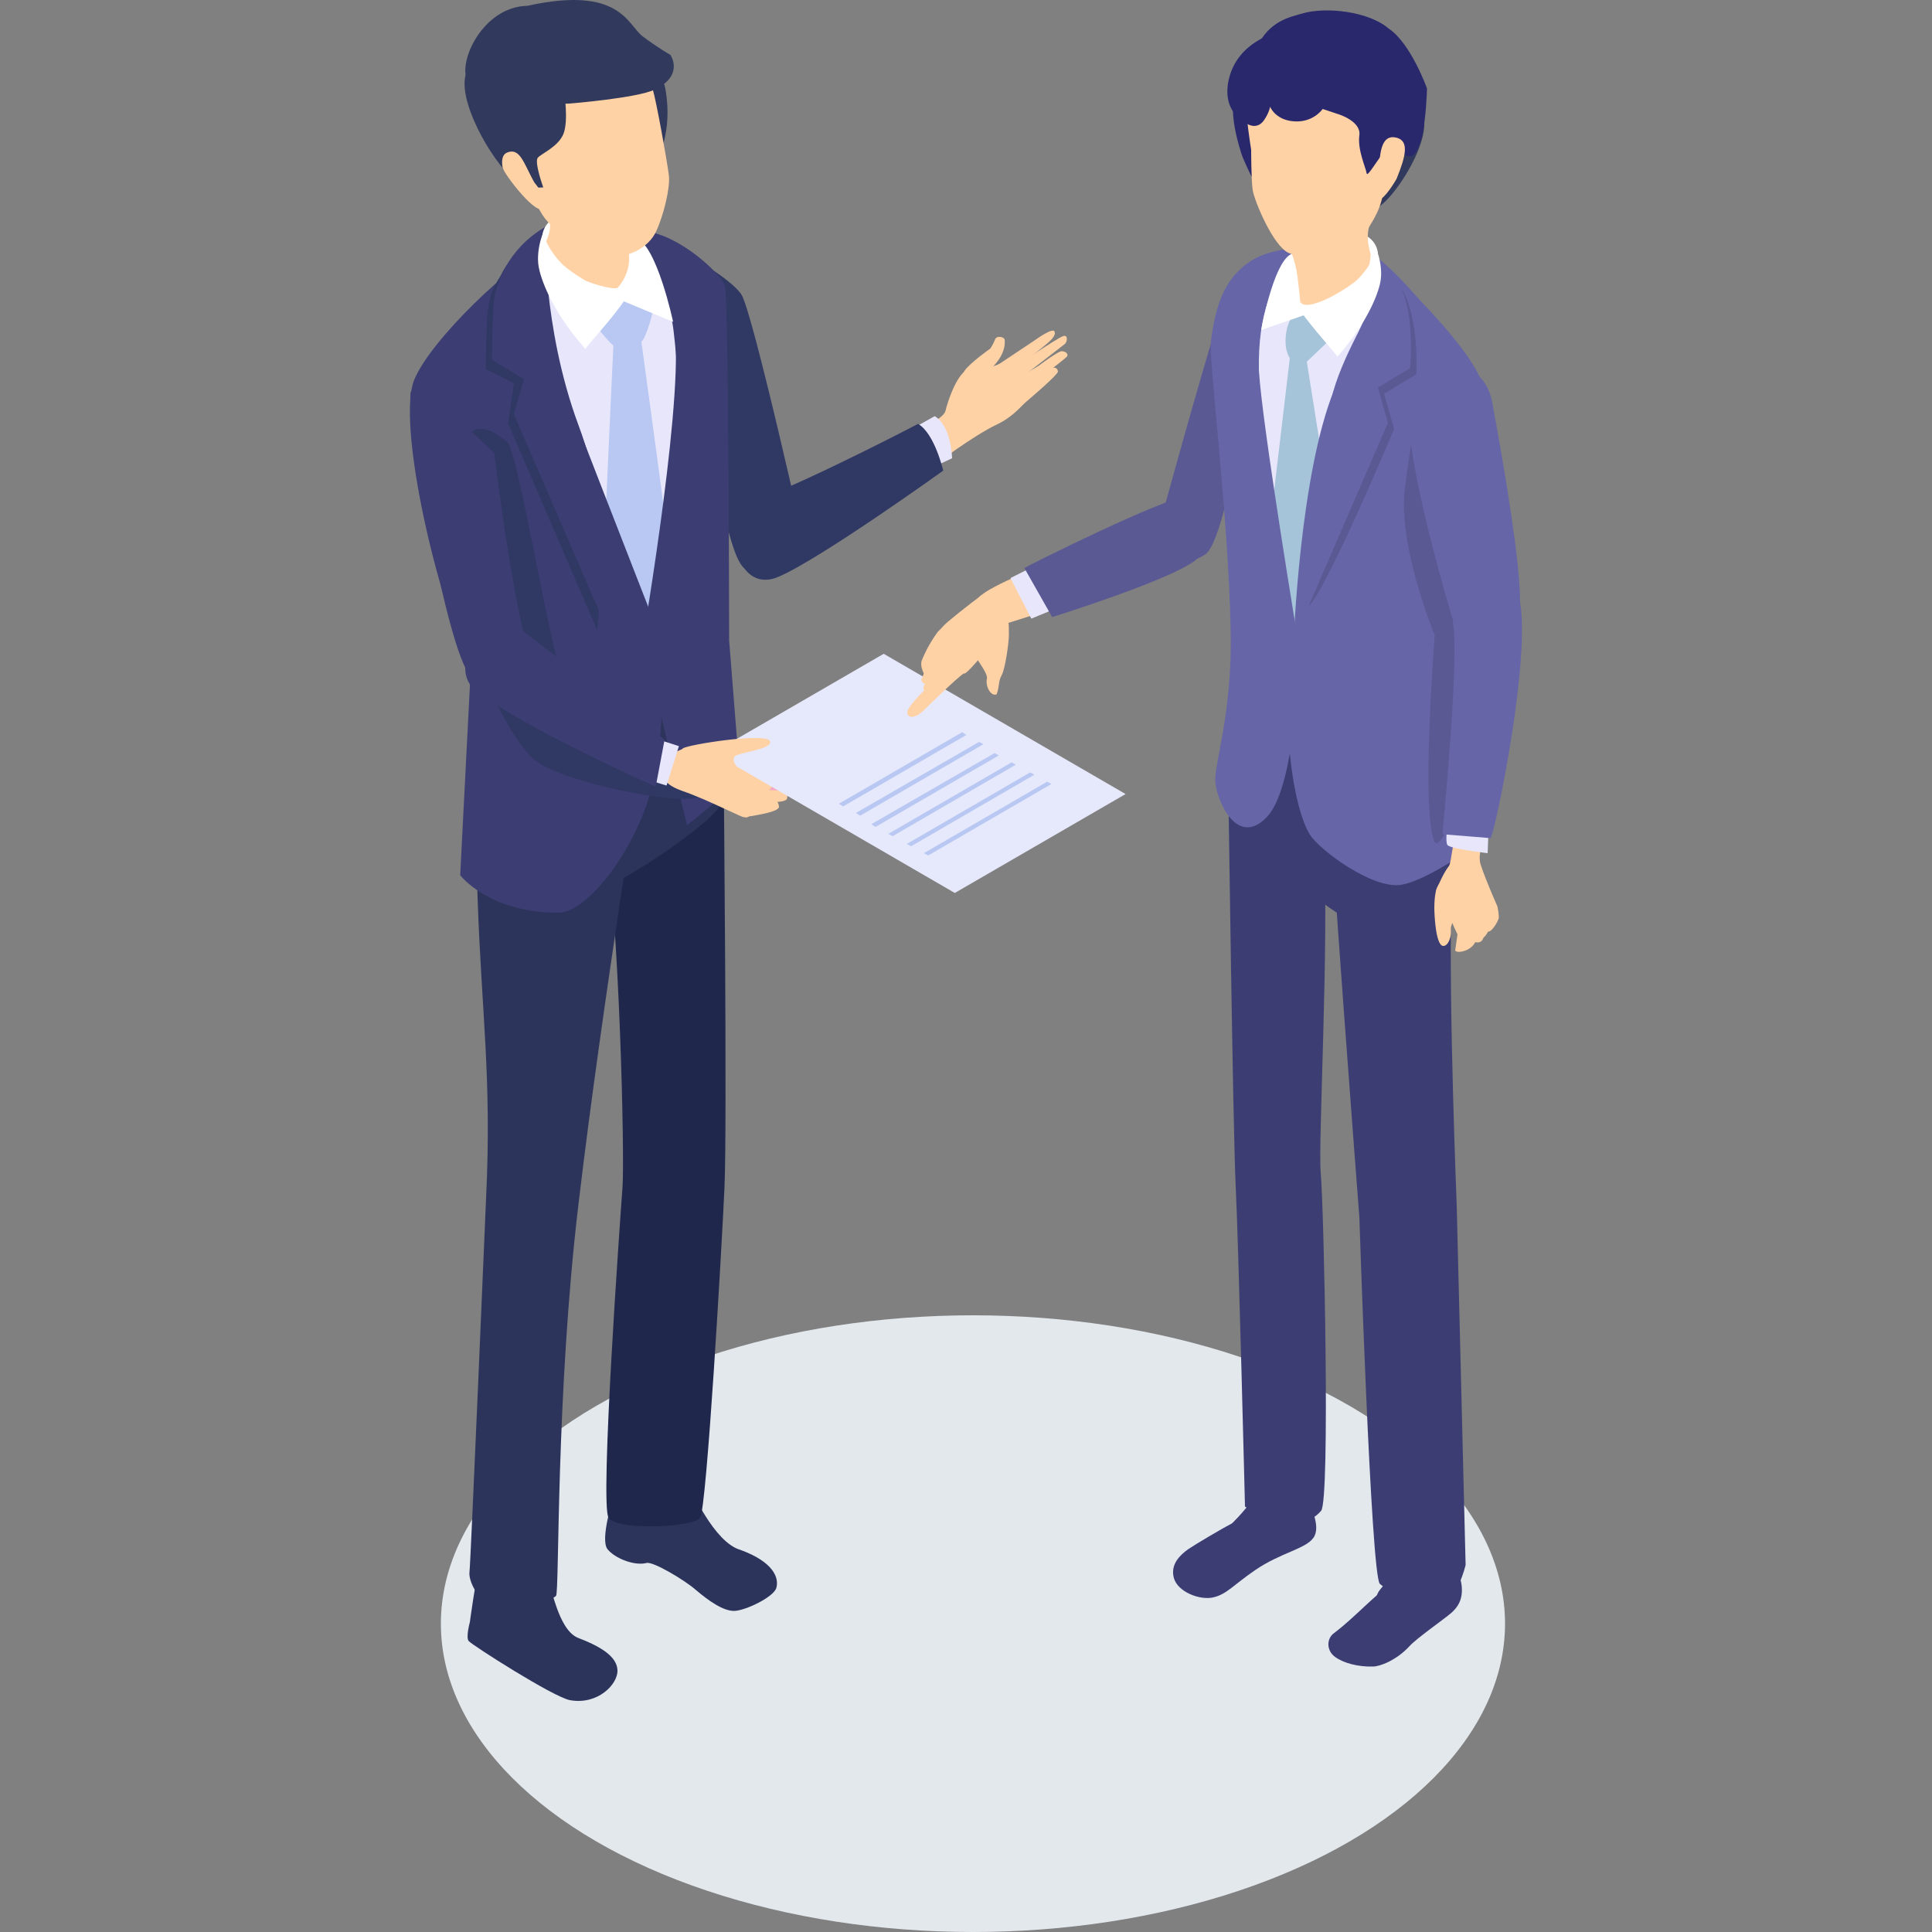 <?xml version="1.0" encoding="utf-8"?>
<!-- Generator: Adobe Illustrator 27.8.1, SVG Export Plug-In . SVG Version: 6.00 Build 0)  -->
<svg version="1.1" id="レイヤー_1" xmlns="http://www.w3.org/2000/svg" xmlns:xlink="http://www.w3.org/1999/xlink" x="0px"
	 y="0px" viewBox="0 0 500 500" style="enable-background:new 0 0 500 500;" xml:space="preserve">
<rect x="0" y="0" width="500" height="500" fill="#808080" stroke="none"/>
<style type="text/css">
	.st0{fill:#E3E8ED;}
	.st1{fill:#2C345C;}
	.st2{fill:#B8C8F2;}
	.st3{fill:#20274D;}
	.st4{fill:#BFCDF2;}
	.st5{fill:#303864;}
	.st6{fill:#FFD2A6;}
	.st7{fill:#F2AAC2;}
	.st8{fill:#E8E6FB;}
	.st9{fill:#3C3E73;}
	.st10{fill:#FFFFFF;}
	.st11{fill:#313A5D;}
	.st12{fill:#E6E8FB;}
	.st13{fill:#5A5994;}
	.st14{fill:#A5C3D9;}
	.st15{fill:#6665A7;}
	.st16{fill:#29286D;}
</style>
<g>
	<ellipse class="st0" cx="251.8" cy="420.2" rx="137.7" ry="79.8"/>
	<g>
		<g>
			<g>
				<g>
					<g>
						<path class="st1" d="M159.1,386.5c-0.6,1.6-3.8,11.9-1.9,14.4c1.9,2.4,7,4.4,10.1,3.6c1.7-0.5,10.1,4.6,12.7,6.9
							c3.5,3,7.3,5.6,10.1,5.5s10-3.5,10.8-5.9c0.8-2.7-0.8-6.8-9.3-9.9c-6.8-1.9-12.9-16-12.9-16l-13.2-2.9L159.1,386.5z"/>
						<path class="st2" d="M176.2,370.4c-7.6-4.2-17,0-17,0l-0.9,17c-1.7,5,21.3,2.4,21.3,2.4C175.5,383.7,174.2,377.2,176.2,370.4z
							"/>
					</g>
					<path class="st3" d="M187.5,307.2c0.7-15.4-0.2-106.3-0.2-106.3l-30.7,14c3.7,24.9,5.1,84.3,4.5,92.4s-5.9,82.1-3.6,85.5
						c2.3,3.4,22,2.5,23.7,0C182.9,390.3,186.8,322.7,187.5,307.2z"/>
				</g>
				<g>
					<g>
						<path class="st1" d="M123.8,407.3c-0.7,1.3-2.2,12.5-2.2,12.5s-1.1,4-0.3,4.9c0.8,1,21.9,14.5,26.2,15.3
							c7.2,1.3,12.4-4.1,12.3-7.7c-0.1-3.7-4.6-6.3-10.4-8.5c-5.1-2.4-6.6-13.5-7.8-15.2s-11.5-4.1-11.5-4.1L123.8,407.3z"/>
						<path class="st4" d="M142.7,411.9c-2-0.4-3.9-13.1-0.8-15.2l-11.9-3.2c-0.5,5.3-5,17.3-5,17.3s10.3,3.6,10.6,3.5
							C136.6,410.5,142.7,411.9,142.7,411.9z"/>
					</g>
					<path class="st1" d="M127.1,195.9c-0.9,1.9-4.4,11.9-3.5,36.5c1,29.5,3.7,46.6,2.2,77.6c0,0-4,94.8-4.3,96.9s2.2,8.2,7.9,9.5
						c5.7,1.3,13.7-2.5,14.5-3.4c0.9-0.9-0.1-51.7,5.8-101.3c6.6-55.7,17-116,16.2-117.9C159.4,178,135.9,176.6,127.1,195.9z"/>
				</g>
				<path class="st1" d="M186,181.7c1.9,5.9,0.5,26,0.5,26c1.3,3.1-32.7,27.2-41,25c-5.3-1.4-20.9-8.3-21.3-9.6
					c-1.4-4.3,2.9-31.9,3.9-36c2-8.1,26.2-14.4,35.8-15.8C168.3,170.7,184,175.8,186,181.7z"/>
			</g>
			<g>
				<g>
					<g>
						<path class="st5" d="M191.8,76.1c-2.8-4-13.4-10-13.4-10s6.7,75.9,14.4,81.1s16.1-3.2,16.1-3.2S194.7,80.1,191.8,76.1z"/>
						<g>
							<path class="st6" d="M249.6,96c1.3-2,6.7-5.8,6.7-5.8s0.8-1.2,1.2-2.3c0.4-1.2,2.4-0.7,2.5,0c0.1,0.8,0.1,2.4-1.1,4.5
								s-4.3,5.1-5.7,5.4C251.9,98,248.3,98,249.6,96z"/>
							<g>
								<g>
									<path class="st7" d="M260.4,102.1c-0.6,0.3-2.1,1.2-2.6,1.7c-0.7,0.7-1.1,1.6-0.7,2.3c0.4,0.7,1.5,1,2.2,0.8
										s2.6-1.2,3.3-1.3L260.4,102.1z"/>
								</g>
							</g>
							<g>
								<g>
									<path class="st7" d="M260.8,98.5c-0.6,0.3-1.9,0.8-2.4,1.2c-0.8,0.6-1.6,1.3-1.3,2.1c0.3,0.7,1.2,1,1.9,0.9
										c0.7-0.1,2.4-0.3,3.2-0.8L260.8,98.5z"/>
									<g>
										<path class="st6" d="M275.1,87c-1.5,0.5-14.2,9-15,9.7c-0.8,1.6-1.1,4.3,1,3.4c1.1-0.7,13.9-10.6,14.5-11.1
											S276.5,86.5,275.1,87z"/>
									</g>
									<g>
										<path class="st6" d="M274.6,90.9c-1.2,0.4-4.4,2.7-5.3,3.4c-0.8,0.7-6.2,3.5-6.9,4.2c-0.8,1.6-0.1,3.9,2,2.9
											c1.1-0.7,10.8-8.2,11.6-9C276.7,91.8,275.9,90.8,274.6,90.9z"/>
									</g>
									<g>
										<path class="st6" d="M272.1,95.2c-1,0.4-3,2-3.6,2.7c-0.6,0.6-5.4,4.1-5.9,4.8c-0.5,1.4,0.3,3.3,1.9,2.2
											c0.8-0.7,9.5-8,9.3-8.8C273.6,95.3,273.2,95,272.1,95.2z"/>
									</g>
								</g>
							</g>
							<path class="st6" d="M262.3,92.7c-2.7,1.1-5.1,2.1-6.1,2.4c-4.2,1.1-3.2-1.1-6,0.6s-4.9,8.1-5.5,10.6s-8.8,5.6-8.8,5.6
								l6.2,8.3c0,0,9.5-7.3,16-10.4c4.5-2.1,7.6-6.2,7.6-6.2L262.3,92.7z"/>
							<path class="st6" d="M272.9,85.8c-0.4-1.1-4.6,1.9-5.3,2.4c-0.3,0.2-5,3.3-9.3,6.2c0,0,1.7,2.9,2.5,2.5s9.8-7.6,10.2-8
								C271.8,88.2,273.4,86.8,272.9,85.8z"/>
						</g>
						<path class="st8" d="M241.9,107.7c4.3,2.5,4.5,10.9,4.5,10.9l-12.1,5.6l-9-7.2L241.9,107.7z"/>
						<path class="st5" d="M237.6,109.7c4.3,2.5,6.5,12.1,6.5,12.1s-32,23-42.7,27.5c-11.6,4.9-15.3-16.1-4.5-20.3
							C211.4,123.4,237.6,109.7,237.6,109.7z"/>
					</g>
					<g>
						<path class="st8" d="M141.2,66.6c-8.5,5.8-17,16.9-17,16.9l23.1,107.3l37.6-14.6L183,78.4c0,0-8.2-8.2-17-11.6
							C157.1,63.4,149.7,60.8,141.2,66.6z"/>
						<g>
							<path class="st2" d="M165.9,88.5c-0.4,0.2-5,2-6.3,1.5c-1.8-0.7-6.9-7.6-7.3-8.5c-0.3-0.8,7.8-5.5,9.6-5.7
								c1.3-0.2,6.3,0.9,7.1,2.4C169.7,79.5,167,88.1,165.9,88.5z"/>
							<path class="st2" d="M158.8,88.4l7.1-0.6c0,0,10.2,74.2,9.8,74.9c-0.1,0.2-2.9,11.7-4.8,11.6c-1.9,0-14.3-9.6-15-11
								C155.2,162,158.8,88.4,158.8,88.4z"/>
						</g>
						<path class="st9" d="M161.3,61.9c0,0-1.9-3.1,5.7-2.1c9.4,1.3,19.5,11.1,20.6,14.1c1,3,1.1,91.8,1.1,91.8l2.9,36.6l-13.8,11.3
							l-11.4-48.3c0,0,11.5-67.4,7.8-82C170.5,68.6,161.3,61.9,161.3,61.9z"/>
						<path class="st5" d="M129.4,75.2c0,0-1.8-2.7,3.2-8.4c6.5-7.4,18.1-14.5,18.1-14.5c24.4,6.2,16,21.6,16,21.6L129.4,75.2z"/>
						<path class="st9" d="M107.2,98.3c4.3-10.5,25.4-30.4,34.6-34.8c0,0-5.5,10.8-3.3,17.6s31.2,80.9,31.2,80.9s4.3,21.4-1.2,42.4
							c-4,15.2-16.3,31.8-24,31.8c-18.1,0-25.4-9.7-25.4-9.7l2.7-52.8C111.7,150.3,102.9,108.8,107.2,98.3z"/>
						<g>
							<path class="st9" d="M183.8,75.5c-3.8-8-21.6-14-21.6-14s10.2,14.6,11.8,22c1.5,7.4,5.4,71.9,5.4,71.9l7.5-68.4l-5.2-4.3
								L183.8,75.5z"/>
							<g>
								<path class="st5" d="M138.5,63.4c-9.9,5.8-11.7,12.9-12.2,16.4s-0.6,15.7-0.6,15.7l7.3,3.7l-1.5,10.4l23,53.4
									c0,0,4.5-28.4-7.8-50.7C133.7,88.6,138.5,63.4,138.5,63.4z"/>
								<path class="st9" d="M141,58.8c-9.9,5.8-12.6,15.1-13.1,18.6c-0.5,3.5-0.6,15.7-0.6,15.7l8.3,5l-2.6,9.1l24.4,56.4
									c0,0,1.5-29.1-7.7-53.6C140.3,84.7,141,58.8,141,58.8z"/>
							</g>
						</g>
						<path class="st5" d="M138.9,197.1c8.9,6.3,42,12.2,42.7,8.5c1-5.2-33.1-23.8-35.7-29.5c-3.7-7.9-11.7-59.3-14.7-61.8
							c-8.1-6.7-11.3-2.6-13,6.3C112.4,152.4,130,190.7,138.9,197.1z"/>
					</g>
					<g>
						<g>
							<path class="st10" d="M164.7,61.7c5.3,1.8,9.5,21.6,9.5,21.6L161.5,78c0.2-0.9-22.8-8.5-21.1-17.4c0.6-3.2,3.6-5.1,6.6-5.3
								C152.9,54.7,161.1,60.5,164.7,61.7z"/>
							<g>
								<g>
									<path class="st6" d="M162.8,66.7c0.2,4.4-2.8,7.6-2.8,7.6c-0.6,1.8-20.2-4.6-19.2-10c0.6-3.6,3.7-4.5-0.9-15.4
										c-3.3-7.7-3.1-10.2-3.1-10.2s13.1,2.7,23.4,10.8C162.7,51.4,162.7,62.3,162.8,66.7z"/>
									<path class="st11" d="M142.5,6.1c5.3-1.3,14.8-0.8,19.1,1.2c6.6,3.1,10.2,13.5,10.6,15.7c2.4,13.6-3.8,21.2-3.8,21.2
										S135.3,7.9,142.5,6.1z"/>
									<path class="st11" d="M138.7,7.6l-3.2,34.7c-1.1,0.6,8.4,6.7,8.4,6.7s-5.5,1.6-11.1-2.8c-5.6-4.5-15-21-12-27.6
										C123.9,12,138.7,7.6,138.7,7.6z"/>
									<path class="st6" d="M158.7,66.3c3.8,0.3,9.1-2.1,11.1-6.4s3.7-11.5,3.3-14.5c-0.5-4.1-3.3-19.4-4.1-22
										c-5.5-18-17.9-24.2-36.4-14.6c-16.1,8.4-4.4,27.7,5.9,43.6c1.5,2.2,1.6,3.9,5.8,7.4C148.6,63.3,154.9,66,158.7,66.3z"/>
									<path class="st11" d="M146,23.8c0,0,1.2,7.5-0.2,10.9c-1.4,3.3-5.6,5-6.6,6.1s1.4,7.7,1.4,7.7s-2.9,0.3-4.6-0.5
										c-4.4-2.1-16.4-29.2-14.5-30.7C126.7,23,136.4,23.2,146,23.8z"/>
									<path class="st11" d="M136.5,1.5c24-5.3,25.9,4.9,29.8,7.9c4,3,7.2,4.8,7.2,4.8s3.7,5.3-4.1,9c-4.6,2.2-22,3.6-22,3.6
										c-1.5,0.1-3.3,0-5.1,0c-9.4-0.4-21-2.6-21.8-7.4C119.6,13.6,126,1.7,136.5,1.5z"/>
									<path class="st6" d="M131.2,39.5c-1.4,0.6-1.4,2.5-1.1,3.9c0.4,1.8,9.2,13.1,10.5,10.3s-2-5.8-2.5-6.8
										C135.5,42.1,134.5,38.1,131.2,39.5z"/>
								</g>
							</g>
						</g>
						<path class="st10" d="M140.8,60.4c0.2-1.7-2.2,3.9-1.4,8.6c0.4,2.4,2.8,10.8,12.1,21.3c0.5-0.9,7.2-8.2,10-12.4
							c1.2-1.7,0.3-2.8,0.3-2.8c-1.1,2.3-8.4-0.7-14.7-5.4C143.7,67.3,140.6,62,140.8,60.4z"/>
					</g>
				</g>
				<g>
					<path class="st9" d="M106.3,101.5c1.3-4.6,21.6,15.8,21.6,15.8s5.9,48.4,10.5,54.6c0,0-9,7.2-15.7,4S105,106.1,106.3,101.5z"/>
					<g>
						<g>
							<g>
								<g>
									<path class="st7" d="M210.5,199.1c-0.7,0.2-12.2-1.2-17.7-0.6c0,0,0.6,3.6,1.3,3.6c2.4,0.1,16.3,0.1,17.5-1
										C212.1,200.5,212,198.8,210.5,199.1z"/>
								</g>
								<g>
									<path class="st7" d="M207.7,203.7c0.1-0.6,0-1.6-0.8-1.8c-1.1-0.4-8.2,0.1-9.2,0.1c-3.4,0.1-7.5-0.2-7.5-0.2l-0.5,4.5
										c0.9-0.1,10.3-1.2,10.3-1.2S207.6,205.1,207.7,203.7z"/>
								</g>
								<g>
									<path class="st6" d="M203.7,206.6c0.1-0.6,0.2-1.5-0.6-1.8c-1.1-0.4-3-0.1-4.1-0.4c-0.5-0.1-3.6-0.2-4.7-0.1
										c-3.4,0.1-2.4,3.1,0.1,3.2C196.9,207.6,203.6,208,203.7,206.6z"/>
								</g>
								<g>
									<path class="st6" d="M201.6,208.7c-0.1-0.6-0.3-1.5-1.2-1.6c-1.2-0.1-2.9,0.6-4.1,0.6c-0.5,0-3.5,0.7-4.6,1
										c-3.3,0.9,1.5,2.8,2.8,2.5C195.9,210.9,201.8,210.1,201.6,208.7z"/>
								</g>
							</g>
							<g>
								<path class="st6" d="M195.1,208.5c-0.1-0.1,1.3,0,1.9-0.6c0.6-0.7,0.1-2.3,0.1-2.3s1.6-0.9,2.3-1.5c0.7-0.7,0.2-2.3-0.3-3.2
									c-0.6-0.9-6.7-7.2-16.3-7.8c-9.5-0.6-12.8,5.9-11.6,7.7c1.3,1.8,2.1,2.7,5.4,3.9c7,2.4,16.5,7.5,15.9,6.7
									c0.5,0.4,1.4,0,2.1-0.6C195.2,210,195.7,209.2,195.1,208.5z"/>
							</g>
						</g>
						<polygon class="st8" points="164.9,189.6 175.7,193.1 172.5,203.3 167.3,201.7 						"/>
						<path class="st9" d="M134.7,162.8l37.3,28.6l-2.3,12.2c0,0-33.3-14.8-46.3-24.6C115,172.7,126,156.8,134.7,162.8z"/>
						<g>
							<polygon class="st12" points="184.5,194.8 228.7,169.2 291.3,205.5 247.1,231.1 							"/>
							<g>
								<polygon class="st2" points="239.1,220.8 271,202.3 272.1,202.9 240.2,221.4 								"/>
								<polygon class="st2" points="234.7,218.4 266.6,199.9 267.7,200.5 235.8,219 								"/>
							</g>
							<g>
								<polygon class="st2" points="229.9,215.8 261.8,197.3 262.9,197.9 231,216.4 								"/>
								<polygon class="st2" points="225.5,213.3 257.4,194.9 258.5,195.5 226.6,214 								"/>
							</g>
							<g>
								<polygon class="st2" points="221.5,210.4 253.4,192 254.5,192.6 222.6,211.1 								"/>
								<polygon class="st2" points="217.1,208 249,189.5 250.1,190.2 218.2,208.7 								"/>
							</g>
						</g>
						<path class="st6" d="M176.7,193.7c1.2-1,21.1-4.1,22.5-2c1.3,2.2-8.2,3-9.1,4.1c-1.1,1.4,1.8,3.2,0.2,3.7
							C188.6,200,174.4,195.6,176.7,193.7z"/>
					</g>
				</g>
			</g>
		</g>
		<g>
			<g>
				<path class="st13" d="M318.5,73.8c2.7-3.8,9.4-7.7,9.4-7.7s-8.7,72.5-16,77.4s-13-3.3-13-3.3S315.9,77.6,318.5,73.8z"/>
				<g>
					<g>
						<g>
							<path class="st6" d="M261.1,164.2c0,2.3-1,9.1-1.9,10.6c-0.9,1.6-0.5,3-1.3,4.9c-1.5,0.6-2.9-2.1-2.5-4
								c0.5-1.9-4.7-6.9-4.3-9.7c0.6-4.6,7.2-6.4,8.4-6.5C261.1,159.4,261.1,161,261.1,164.2z"/>
						</g>
						<path class="st6" d="M256,152.7c2.8-1.6,3,2.5,4.1,4.5s-0.1,3.8-0.8,5.5c-0.7,1.7-8.8,11.7-9.7,11.6c-2.7-0.5-13.2,1.4-10-5.6
							c1.2-2.6,3.4-5.8,5.6-7.7C248.9,157.9,254.3,153.7,256,152.7z"/>
						<path class="st6" d="M271.6,145.7l6.5,10.1l-18.4,5.8l-6.5-6.9C256.6,151.2,271.6,145.7,271.6,145.7z"/>
						<g>
							<path class="st6" d="M240.2,176.6c0.6-0.5,2.4-4.1,4.3-6.9c1.5-2.2,3.1-3.7,3.4-4.2c0.6-1-2.2-2.7-4.1-1.1
								c-0.9,1.1-5.1,10.8-5.3,11.3C238.2,176.2,239.2,177.6,240.2,176.6z"/>
							<path class="st6" d="M240.3,174.4c1-0.9,7-10,7.7-11.2c0.6-1,1.3-2.1,1.8-3.2c0.2-2.2-5,1.7-6.9,3.3c-0.9,1-3.2,4.8-4.3,7.5
								c-0.6,1.4,0.4,3.3,0.4,3.3S239.3,175.3,240.3,174.4z"/>
							<path class="st6" d="M242.8,177.1c0.9-1.3,5-7.6,5.7-8.8c0.6-1,1.3-2.1,1.8-3.2c0.2-2.2-1.2-3.4-3.1-1.9
								c-0.9,1.1-7.6,13-8.1,14.3C238.6,179,240.3,180.7,242.8,177.1z"/>
							<path class="st6" d="M239.1,183.8c2.2-2.1,7.8-7.7,10.4-9.6c1.7-3.1-0.7-3.8-4.9-0.4c-2.8,2-9.9,9-9.8,10.5
								C234.9,185.9,236.7,186.1,239.1,183.8z"/>
						</g>
					</g>
					<polygon class="st8" points="270.3,145.2 275.9,156.4 266.9,160.1 261.5,149.6 					"/>
					<path class="st13" d="M307.4,128.5c5.3,0.1,8.5,11.2,2.1,16.4s-37.2,14.8-37.2,14.8l-7.2-12.7
						C265,146.9,302.1,128.3,307.4,128.5z"/>
				</g>
			</g>
			<g>
				<g>
					<g>
						<g>
							<path class="st9" d="M318.4,394.5c2-1,4.7-3.3,5.9-6c0.6-1.4-0.3-5.1,6.1-4.7c6.5,0.4,7.6,3.1,8.1,4.4s3.5,6.9,1.4,9.8
								s-8.4,3.8-15,8.3c-5.6,3.8-7.4,6.3-10.9,7.1c-3.5,0.8-9.2-1.4-10.2-5s1.7-6,3.6-7.4C309.3,399.7,316.4,395.5,318.4,394.5z"/>
							<path class="st8" d="M326,375.7l11-0.9c0.8,2.9-1.5,6.3,1.4,11.1c1.9,3.1-10.2,10.6-10.2,10.6l-6-3.5
								C322.2,392.9,329.7,384,326,375.7z"/>
							<path class="st9" d="M324.1,388c2.3,0.5,4.6,1,6.9,1.5c0.7,0.1,1.3,0.3,1.9,0.7c0.8,0.6,1.1,1.7,1,2.7s-0.6,1.9-1.1,2.7
								c-2.5,3.7-6.9,6-11.3,5.9c-1.2,0-3.5-6.4-3.5-6.4S322.5,390.8,324.1,388z"/>
						</g>
						<path class="st9" d="M319.8,307.1c-0.7-13.8-1.9-102.7-1.9-102.7l24.7,15.8c1.4,22.3-1.5,76.1-0.8,83.3
							c0.8,8.3,2.5,84.8,0.1,87.5c-6.5,7.6-19.7-1.1-19.7-1.1S320.5,320.9,319.8,307.1z"/>
					</g>
					<g>
						<path class="st9" d="M345.5,428.8c-2.2-1.6-2.3-4.7-0.2-6.2c5.2-3.9,10.5-9.9,14.6-12.5c2.4-1.5,8.5-8.6,12-7.6
							s6.1,4.5,6.4,8.1s-1.2,5.5-2.8,6.9c-1.6,1.4-8.9,6.5-10.7,8.5c-3.4,3.7-7.7,5.3-9.5,5.3C351.4,431.4,347.7,430.4,345.5,428.8z
							"/>
						<path class="st8" d="M362.5,389.1l12.1-0.7c0,0-1.9,14.4,2.4,18.8c2.4,2.5-11.1,7.9-11.1,7.9s-6-3.7-5.6-4.1
							C367.2,402.9,362.5,389.1,362.5,389.1z"/>
						<path class="st9" d="M373.9,200.4c0.8,1.7,2.3,11.3,1.7,33.2c-0.7,26.4,1.4,78.5,1.4,78.5l2.3,92.9c0,0-2.2,9.7-7.3,10.9
							c-5,1.2-14.1-5.2-14.9-6c-2.3-2.3-5.3-94.9-5.3-94.9s-8.2-106.2-7.5-107.9C350,192.9,366,183.2,373.9,200.4z"/>
						<path class="st9" d="M361.3,404.3c2.5,2.2,5.3,3.9,8.4,5.1c-0.9,3.1-1.7,6.3-2.6,9.4c-0.2,0.6-5.2-0.9-5.7-1.1
							c-1.5-0.6-4.1-1.7-4.9-3.3c-0.9-1.8,1-3.3,2-4.6C359.6,408.2,360.6,406.3,361.3,404.3z"/>
					</g>
					<path class="st9" d="M319.6,188.8c-1.7,5.3,1,24.4,1,24.4c-1.1,2.7,30.2,30.1,37.6,28.1c4.7-1.3,16.5-14.8,16.9-16
						c1.2-3.8-2.8-28.5-3.7-32.1c-1.8-7.2-23.5-12.7-32-13.8C335.4,178.8,321.3,183.5,319.6,188.8z"/>
				</g>
				<g>
					<path class="st8" d="M347.4,63.4c7.1,4.5,17.3,18.8,17.3,18.8L355,195.5l-31.5-13.3c0,0-7-80.1-5.8-88.7
						c1.2-8.7,5.7-20.2,12.6-23.5C337.4,66.7,340.3,58.9,347.4,63.4z"/>
					<path class="st14" d="M329.8,126.5l4-33.8c-2.1-3.3-0.8-9,0.5-10.5c1.2-1.3,5.7-5.7,5.7-5.7l4.3,11.3l-6.1,5.8l5.4,34
						l-0.8,39.8l-10.2,9l-8.4-14.2L329.8,126.5z"/>
					<path class="st15" d="M342.1,63.6c0,0-11.6,0.2-17.1,3.2c-9.3,5-10.6,14.8-11.6,21.3c-0.7,4.9,4.5,44.2,5.1,75.5
						c0.4,20.8-4.2,33.9-4,38.5c0.2,4.6,5.5,17.6,13.4,9.3s8.3-43.9,8.3-43.9s-9.5-57-10.4-71.6C325.2,65.8,342.1,63.6,342.1,63.6z"
						/>
					<path class="st15" d="M383.6,99.3c-2.1-7.2-15-20.4-15-20.4c-3.6-3.8-6.5-7.7-12.9-12.9c0,0,1.8,5.2,0.3,11
						c-0.7,2.9-8.9,15.2-11.5,26.4c-2.8,11.6-11.6,68.4-11.3,81.6c0.4,15.9,3.2,26.9,5.8,31s16.2,14.1,23.5,13s21-11.4,21-11.4
						l-4.1-45.5c0,0,0-26.7,1.8-44.2C381.8,121.9,385.7,106.5,383.6,99.3z"/>
					<g>
						<path class="st13" d="M358.2,69.8c9.9,5.8,8.3,27.1,8.3,27.1l-8.3,5l2.6,9.1c0,0-19.1,45.6-22.7,46.2
							c-3.7,0.6,0-32.7,8.7-54.5C354.5,83.2,358.7,76.3,358.2,69.8z"/>
						<path class="st15" d="M357.4,67.9c9.9,5.8,7.5,27.4,7.5,27.4l-8.3,5l2.6,9.1l-24.4,56.4c0,0,1.6-42.9,10.4-64.7
							C352.9,81.6,357.9,74.4,357.4,67.9z"/>
					</g>
				</g>
				<g>
					<path class="st10" d="M333.9,65.9c-4.5,2.7-7.5,19.5-7.5,19.5l11.3-3.9c0,0,20.4-8.7,18.8-16.6c-0.6-2.9-3.4-4.7-6.1-4.9
						C344.8,59.4,336.9,64,333.9,65.9z"/>
					<g>
						<path class="st16" d="M321.1,21.9c-4.3,3.8-0.5,15.7,0,17.3c0.4,1.7,2.8,6.5,2.8,6.5s5.2-7.4,5.3-14.8
							C329.3,23.6,322.5,20.7,321.1,21.9z"/>
						<path class="st11" d="M367.8,28.8c-2.4-3.6-9,1.2-11.7,3.6c-4.3,3.8-1.7,21.2-1.7,21.2C356.9,57.7,372.3,35.8,367.8,28.8z"/>
						<path class="st6" d="M332.3,60.5c1.4,3.7,2.9,6.5,3.5,11.2s0.9,8.6,0.9,8.6s8.5,0.1,13.4-2.6c3.3-1.8,4.8-11,4.6-12
							c-1.7-5.9,0-7.6,1.2-12.6C359.1,40.2,336,53.5,332.3,60.5z"/>
						<path class="st6" d="M343.9,65.5c-4.2,0.8-6.2,1.6-10.3,0c-4.1-1.7-9-13.6-9.4-16.3c-0.4-2.6-0.4-10.4-0.4-10.4
							s-0.8-5.2-1-7.4C321.5,13,337,2.7,352.2,8.1c19.3,6.8,6.2,26.7,5.8,40.6c-0.1,4.6-2.8,8.7-4.4,11.1
							C351.9,62.2,348.1,64.8,343.9,65.5z"/>
						<path class="st16" d="M369.3,22.9c0,0-4.1-11.6-9.9-15.5C354.2,2.9,343,1.7,337,3.5c-3,0.9-8.6,1.8-11.8,8.9
							c-3.1,7.2,3.3,14.8,3.3,14.8s1.2,3.8,6.3,4.2c5.1,0.4,7.5-3.2,7.5-3.2l4.2,1.4c0,0,5.8,1.8,5.3,5.4c-0.5,3.8,1.6,8.2,1.9,9.9
							s7.5-12.4,7.6-6.5c1.4,0.4,4.3,5.7,6.5-2.4C369.1,31.5,369.3,22.9,369.3,22.9z"/>
						<path class="st16" d="M328.3,9.1c4.4-1.8,5.1,3.2,7.1,6l-6.7,9.5c0,0,1,2.7-1.5,6.4s-6.1-0.2-6.1-0.2s-4.8-2.6-3.1-10.2
							C319.4,14.4,323.9,11,328.3,9.1z"/>
						<path class="st6" d="M361.3,35.6c3.5,0.8,2.5,4.8,0.2,10.5c-0.2,0.6-3.5,5.8-4.5,5.4c-1.5-0.6-0.2-7.5-0.1-8.5
							C357.2,39,357.7,34.8,361.3,35.6z"/>
					</g>
					<path class="st10" d="M356,64.6c-0.2-1.5,2,3.6,1.3,8c-0.3,2.2-2.6,10-11.2,19.7c-0.4-0.8-6.6-7.6-9.3-11.5
						c-1.1-1.6-0.2-2.6-0.2-2.6c1.1,2.1,7.8-0.7,13.7-5C353.2,71,356.2,66.1,356,64.6z"/>
				</g>
			</g>
			<g>
				<path class="st13" d="M363.6,126.2c-2,14.9,7.7,38.2,7.7,38.2s-3.5,44.3-0.2,53.1c2,5.3,10.1-20.9,12.4-24.6
					c6.2-9.9-2.5-81.9-10.8-89.2C367.3,98.9,365.6,111.2,363.6,126.2z"/>
				<g>
					<g>
						<path class="st6" d="M377.2,241.8l-0.6,4.2c0,0,0.3,0.6,2,0.2c1.7-0.4,3.9-1.9,3.5-4.6c-0.2-1.2-1.5-4.1-2.1-5.1
							c-1-1.6-4.8-0.4-4.7,0.6C375.4,238.2,377.2,241.8,377.2,241.8z"/>
						<path class="st6" d="M371.7,230.3c0.7-1.6,1.9-4.4,3.3-6.2c0.6-0.8,1.1-7.6,1.9-7.9c1.2-0.4,5.6,0,6.7,0.5
							c0.5,0.3-1.3,4.5-0.4,7.1c1.5,4.5,4.3,10.7,4.3,10.7s0.2,2.7-1.3,3.2c-1.1,0.4-2.2,1-3.4,1.2c-3.5,0.7-6.2-1.1-9.1-3.1
							C371.8,234.7,371.5,231.8,371.7,230.3z"/>
						<path class="st6" d="M385.1,237.8c1,3.1-1.2,4.9-1.2,4.9c-0.6,1.7-1.9,1.2-3.4,0.8c0,0-1.1-5.4,0.9-7.4
							C383.5,235.4,384.7,236.6,385.1,237.8z"/>
						<path class="st6" d="M385.3,236.9c1.6,1.6-1,6.5-1.6,5.2c-0.6-1.4,0.1-1.6,0.1-3.2C383.9,237.2,384.5,236.5,385.3,236.9z"/>
						<path class="st6" d="M384.9,237c0.4-0.7,1.7-2.2,2.5-2.4c0.3-0.1,0.5,2.5,0.5,2.9c-0.2,1-1.8,3.7-2.8,3.6
							C384,241.1,384.1,238.6,384.9,237z"/>
						<path class="st6" d="M375.3,226.6c-2.9,1.9-4,2.2-4.1,8.3c0,1.3,0.3,11.1,2.8,9.8c1.2-0.6,1.6-2.9,1.5-3.9
							c-0.2-2.7,2-2.9,3.1-5.4C380,232.3,377.5,228.7,375.3,226.6z"/>
					</g>
					<path class="st8" d="M375,210.3c0,0-1.2,7.3-0.4,8.4c0.8,1,10.4,2.1,10.4,2.1l0.3-8.1L375,210.3z"/>
					<path class="st15" d="M392.4,152.5c-9.4-2-15-0.1-16.4,8.7c1.8,8.3-2.7,54.7-2.7,54.7l12.4,1
						C386.4,218.1,397.9,163.8,392.4,152.5z"/>
					<path class="st15" d="M386.1,103.7c-2.9-12.8-16.3-9.7-20.7,0.2c-4,9,11.1,58.2,11.1,58.2s8.3,0.2,16.7-4
						C394.7,148.8,386.1,103.7,386.1,103.7z"/>
				</g>
			</g>
		</g>
	</g>
</g>
</svg>
